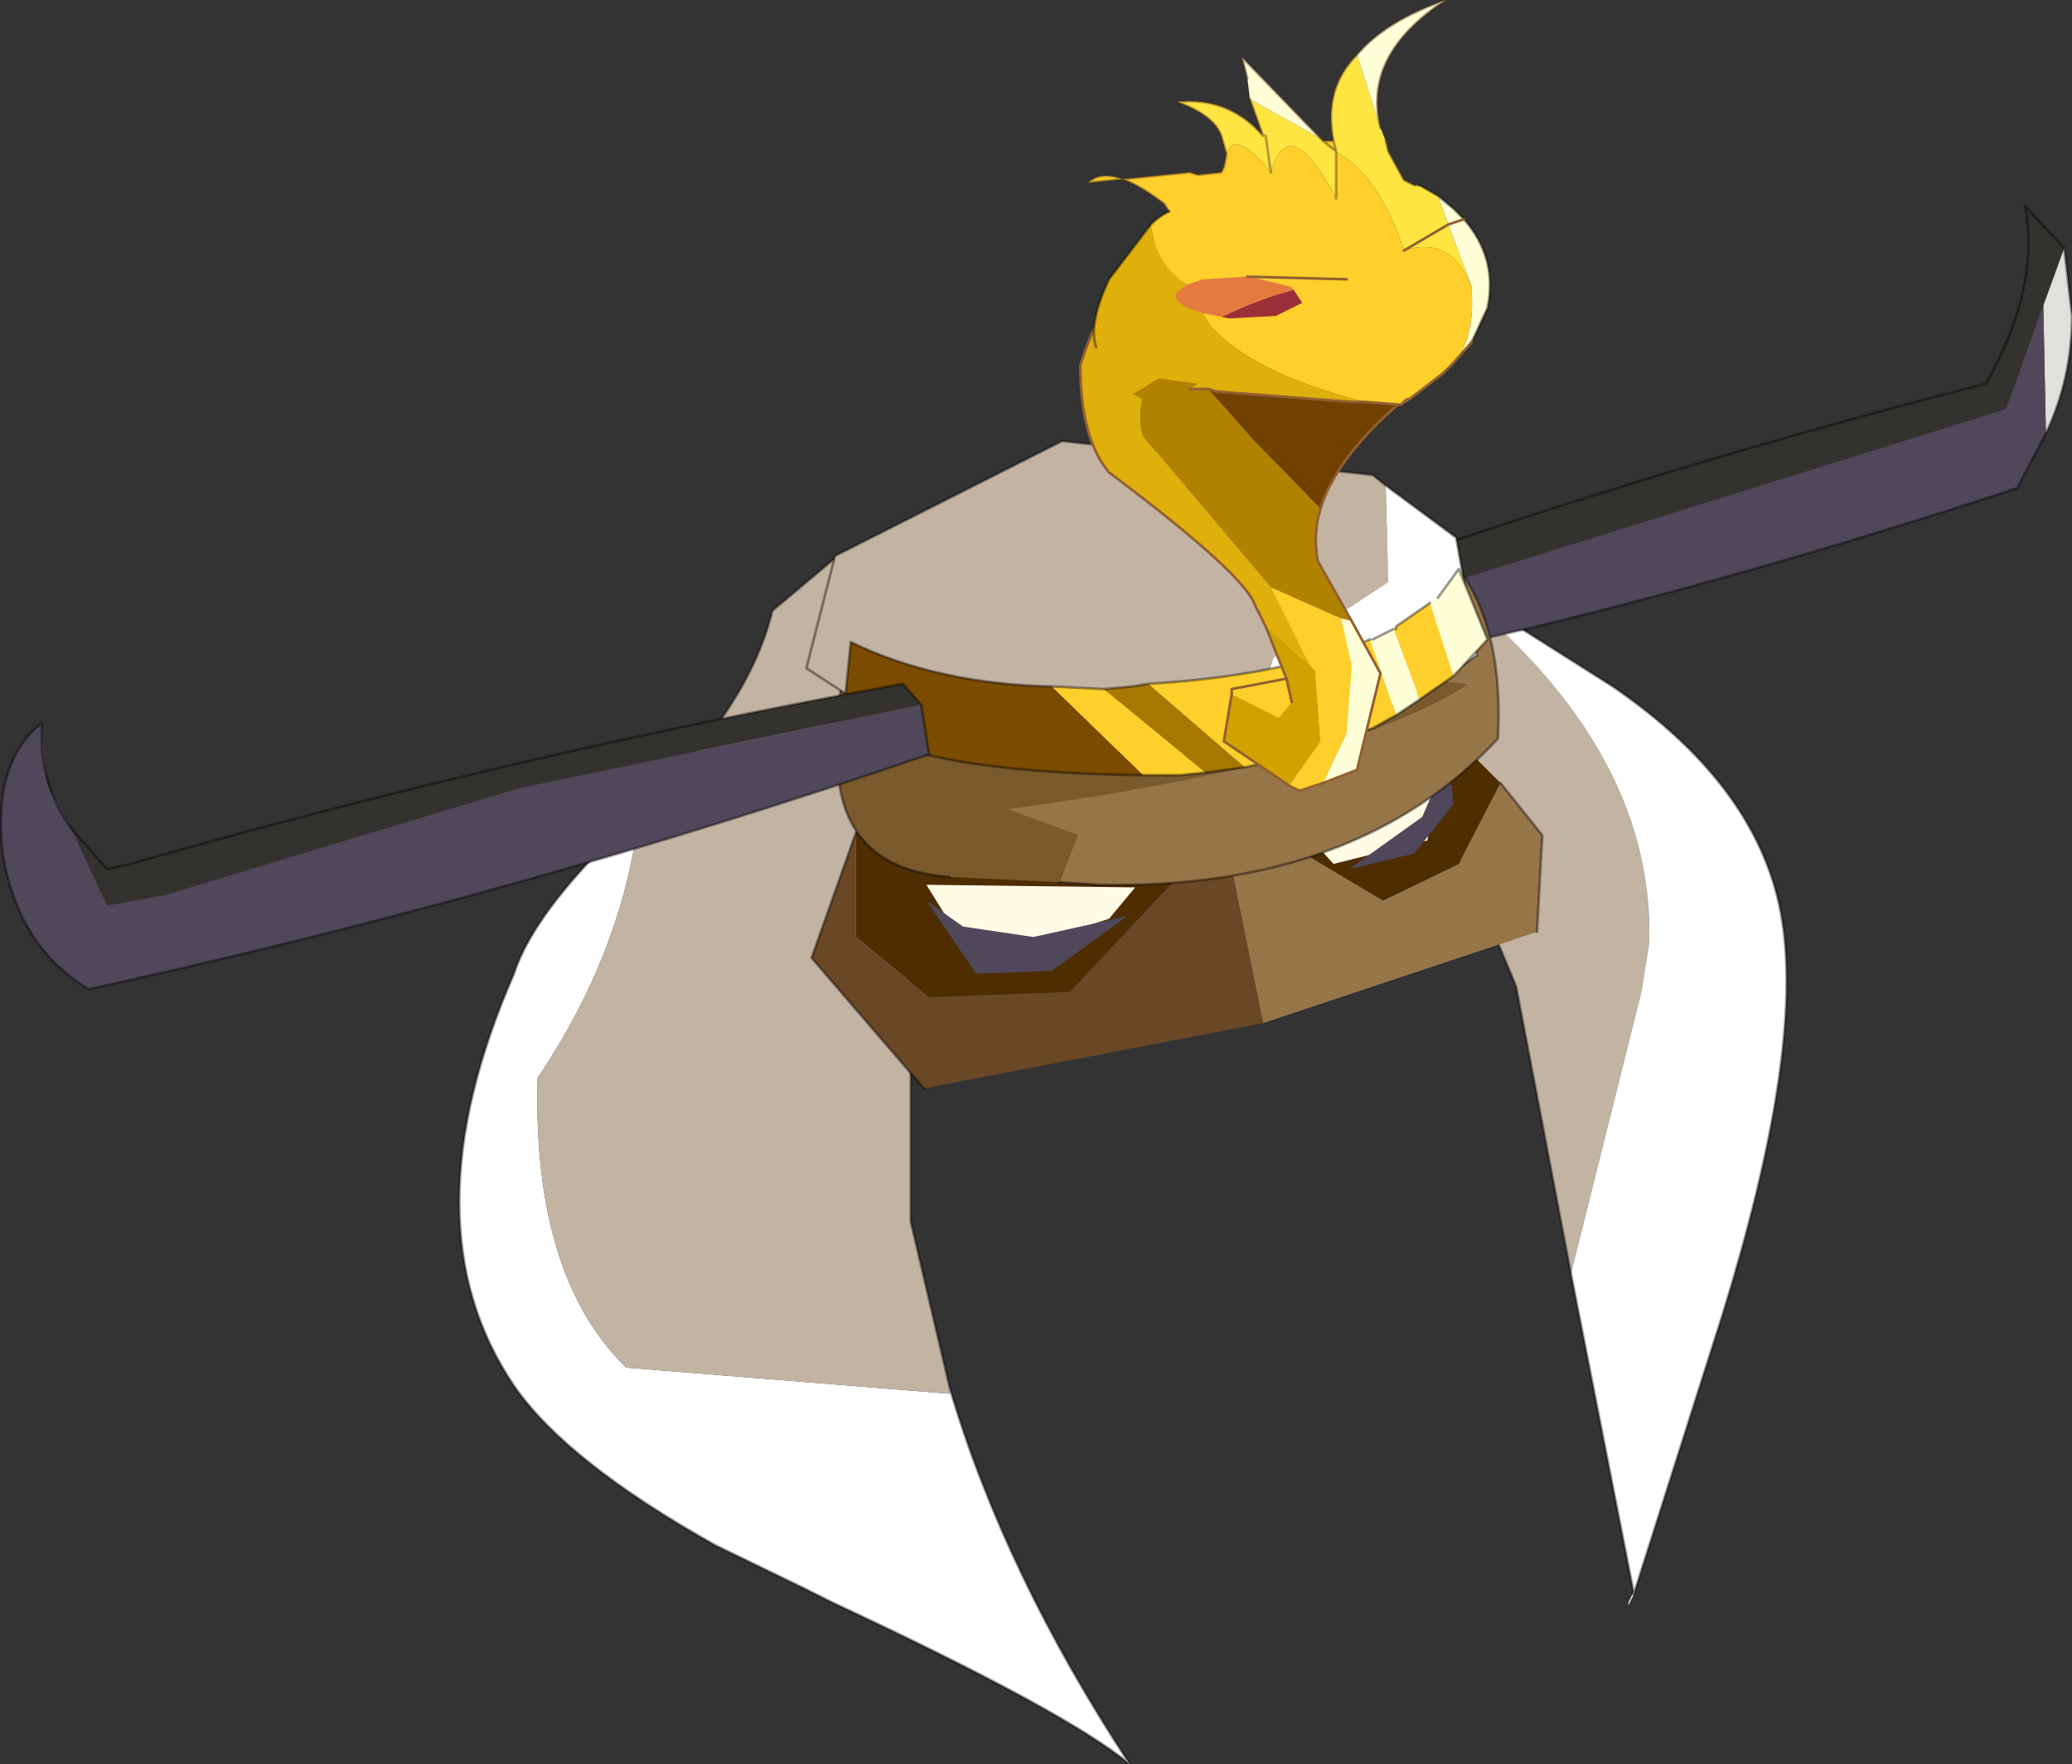 <?xml version="1.0"?>
<svg xmlns="http://www.w3.org/2000/svg" xmlns:xlink="http://www.w3.org/1999/xlink" width="39.7px" height="33.8px"><rect width="100%" height="100%" fill="#333333" stroke="none"/><g transform="matrix(1, 0, 0, 1, -248.9, -190)"><use xlink:href="#object-0" width="39.7" height="33.8" transform="matrix(1, 0, 0, 1, 248.9, 190)"/></g><defs><g transform="matrix(1, 0, 0, 1, 22.65, 19.3)" id="object-0"><use xlink:href="#object-1" width="39.7" height="33.8" transform="matrix(1, 0, 0, 1, -22.65, -19.3)"/></g><g transform="matrix(1, 0, 0, 1, 22.65, 19.3)" id="object-1"><path fill-rule="evenodd" fill="#c3b3a3" stroke="none" d="M4.6 -8.45L4.85 -8.3Q9.05 -5.1 8.95 -1.25L8.8 -0.3L7.45 5.1L6.4 -0.4Q4.1 -6.1 0.5 -9.55L2.05 -9.9L4.6 -8.45"/><path fill-rule="evenodd" fill="#ffffff" stroke="none" d="M4.85 -8.3L8.25 -6.15Q11.1 -4.2 11.5 -1.65Q11.9 0.9 10.35 5.9L8.65 11.25L8.55 11.45L8.55 11.4L8.65 11.2L7.45 5.1L8.8 -0.3L8.95 -1.25Q9.05 -5.1 4.85 -8.3M8.65 11.25L8.65 11.2L8.65 11.25"/><path fill="none" stroke="#000000" stroke-opacity="0.4" stroke-width="0.05" stroke-linecap="round" stroke-linejoin="round" d="M4.85 -8.3L8.25 -6.15Q11.1 -4.2 11.5 -1.65Q11.9 0.9 10.35 5.9L8.65 11.25L8.65 11.2L7.45 5.1L6.4 -0.4Q4.1 -6.1 0.5 -9.55L2.05 -9.9L4.6 -8.45"/><path fill-rule="evenodd" fill="#ffffff" stroke="none" d="M-4.45 7.3Q-3.4 10.85 -1 14.5Q-2.2 13.5 -6.7 11.4L-7.3 11.1L-8.95 10.3Q-11.8 8.7 -12.8 7.25Q-14.9 4.15 -12.8 -0.65Q-12.4 -1.9 -10.4 -3.75Q-10.7 -1.1 -12.35 1.35Q-12.45 5.15 -10.65 6.9L-4.45 7.4L-4.45 7.3"/><path fill-rule="evenodd" fill="#c3b3a3" stroke="none" d="M-4.45 7.3L-4.45 7.4L-10.65 6.9Q-12.45 5.15 -12.35 1.35Q-10.7 -1.1 -10.4 -3.75L-10.3 -3.85Q-8.3 -5.75 -7.85 -7.6L-6.6 -8.65Q-5.85 -6.6 -5.65 -5.25L-5.6 -5.05L-5.3 -2.15L-5.2 -0.75L-5.2 4.1L-4.45 7.3"/><path fill="none" stroke="#000000" stroke-opacity="0.4" stroke-width="0.05" stroke-linecap="round" stroke-linejoin="round" d="M-10.4 -3.75Q-12.4 -1.9 -12.8 -0.65Q-14.9 4.15 -12.8 7.25Q-11.8 8.7 -8.95 10.3L-7.3 11.1L-6.7 11.4Q-2.2 13.5 -1 14.5Q-3.4 10.85 -4.45 7.3L-5.2 4.1L-5.2 -0.75M-10.4 -3.75L-10.3 -3.85Q-8.3 -5.75 -7.85 -7.6L-6.6 -8.65Q-5.85 -6.6 -5.65 -5.25M-5.6 -5.05L-5.3 -2.15"/><path fill-rule="evenodd" fill="#967549" stroke="none" d="M6.1 -4.3L6.9 -3.3L6.8 -1.45L1.55 0.3L0.9 -2.9L2 -3.15L3.85 -2.05L5.3 -2.75L6.1 -4.3"/><path fill-rule="evenodd" fill="#6a4826" stroke="none" d="M1.55 0.3L-4.95 1.55L-7.1 -0.95L-6.25 -3.35L-6.25 -1.35L-4.85 -0.2L-2.15 -0.3L0.1 -2.7L0.9 -2.9L1.55 0.3"/><path fill-rule="evenodd" fill="#4e2d01" stroke="none" d="M-6.25 -3.35L4.9 -5.5L6.1 -4.3L5.3 -2.75L3.85 -2.05L2 -3.15L0.9 -2.9L0.1 -2.7L-2.15 -0.3L-4.85 -0.2L-6.25 -1.35L-6.25 -3.35"/><path fill="none" stroke="#000000" stroke-opacity="0.4" stroke-width="0.05" stroke-linecap="round" stroke-linejoin="round" d="M6.1 -4.3L6.9 -3.3L6.8 -1.45M-4.95 1.55L-7.1 -0.95L-6.25 -3.35"/><path fill-rule="evenodd" fill="#e1e0dc" stroke="none" d="M16.5 -13.45L16.9 -14.55L17.05 -13.25Q17.05 -12.05 16.55 -11L16.5 -13.45"/><path fill-rule="evenodd" fill="#33322e" stroke="none" d="M16.9 -14.55L16.5 -13.45L15.8 -11.5L15.75 -11.45L1.15 -6.9L1.4 -7.6Q8.35 -10.15 15.4 -11.95Q16.45 -13.8 16.15 -15.35L16.9 -14.55"/><path fill-rule="evenodd" fill="#4f485b" stroke="none" d="M16.5 -13.45L16.55 -11L16.5 -10.9L16 -9.95Q11.3 -8.4 6.8 -7.3L1.15 -6L1.15 -6.9L15.75 -11.45L15.8 -11.5L16.5 -13.45M16.5 -10.9L16.55 -11L16.5 -10.9"/><path fill="none" stroke="#000000" stroke-opacity="0.4" stroke-width="0.05" stroke-linecap="round" stroke-linejoin="round" d="M16.55 -11Q17.05 -12.05 17.05 -13.25L16.9 -14.55L16.15 -15.35Q16.45 -13.8 15.4 -11.95Q8.35 -10.15 1.4 -7.6L1.15 -6.9L1.15 -6L6.8 -7.3Q11.3 -8.4 16 -9.95L16.5 -10.9L16.55 -11"/><path fill-rule="evenodd" fill="#fffce6" stroke="none" d="M4.7 -3.2L2.9 -2.75L2.45 -3.25L5 -5.25L4.7 -3.2"/><path fill-rule="evenodd" fill="#4f485b" stroke="none" d="M4.45 -2.95L3.2 -2.65L4.6 -3.65L5.1 -4.8L5.2 -3.9L4.45 -2.95"/><path fill-rule="evenodd" fill="#fffce6" stroke="none" d="M-4 -0.9Q-2.75 -1.25 -1.4 -1.7L-0.9 -2.3L-4.9 -2.35L-4 -0.9"/><path fill-rule="evenodd" fill="#4f485b" stroke="none" d="M-4.9 -2.05L-4.2 -1.55L-2.85 -1.35L-1.05 -1.75L-2.5 -0.7L-3.95 -0.65L-4.9 -2.05"/><path fill-rule="evenodd" fill="#7a592d" stroke="none" d="M-2.35 -2.4L-4.45 -2.5Q-6.5 -2.65 -6.6 -4.6Q-6.75 -6.55 -6 -6.8L-4.35 -7.3L5.5 -6.2Q3.25 -4.7 -3.35 -3.8L-2 -3.3L-2.35 -2.4"/><path fill-rule="evenodd" fill="#967549" stroke="none" d="M-4.35 -7.3L-4.3 -7.35Q1.55 -9.2 4.65 -9.05Q6.2 -7.9 6.05 -5.15Q3.35 -2.25 -1.6 -2.35L-2.35 -2.4L-2 -3.3L-3.35 -3.8Q3.25 -4.7 5.5 -6.2L-4.35 -7.3"/><path fill="none" stroke="#000000" stroke-opacity="0.4" stroke-width="0.05" stroke-linecap="round" stroke-linejoin="round" d="M-4.45 -2.5Q-6.5 -2.65 -6.6 -4.6Q-6.75 -6.55 -6 -6.8L-4.35 -7.3M-4.3 -7.35Q1.55 -9.2 4.65 -9.05Q6.2 -7.9 6.05 -5.15Q3.35 -2.25 -1.6 -2.35L-2.35 -2.4"/><path fill-rule="evenodd" fill="#c3b3a3" stroke="none" d="M1.05 -4.75L-5.05 -5.1L-7.2 -6.5L-6.65 -8.65L-2.3 -10.85L3.65 -10.2L3.9 -10L3.95 -8.15L1.75 -6.7L1.1 -4.75L1.05 -4.75"/><path fill-rule="evenodd" fill="#ffffff" stroke="none" d="M3.9 -10L5.25 -9L5.65 -6.75Q4.05 -5.55 1.1 -4.75L1.75 -6.7L3.95 -8.15L3.9 -10"/><path fill="none" stroke="#000000" stroke-opacity="0.4" stroke-width="0.05" stroke-linecap="round" stroke-linejoin="round" d="M1.05 -4.75L-5.05 -5.1L-7.2 -6.5L-6.65 -8.65L-2.3 -10.85L3.65 -10.2L3.9 -10L5.25 -9L5.65 -6.75Q4.05 -5.55 1.1 -4.75"/><path fill-rule="evenodd" fill="#ffcf2b" stroke="none" d="M0.45 -4.5L-0.05 -4.45L-0.75 -4.45L-2.5 -6.15L-1.5 -6.1L0.45 -4.5M-0.65 -6.2Q1.9 -6.35 3.6 -7.05L4.1 -5.6L3.65 -5.35L1.65 -4.7L1.2 -4.6L-0.65 -6.2M4.05 -7.25L4.1 -7.25L4.1 -7.3L4.75 -7.75L5.2 -6.35L4.55 -5.9L4.05 -7.25"/><path fill-rule="evenodd" fill="#7b4b00" stroke="none" d="M-0.75 -4.45Q-5.15 -4.5 -6.5 -5.5L-6.35 -7Q-4.7 -6.2 -2.5 -6.15L-0.75 -4.45"/><path fill-rule="evenodd" fill="#a77700" stroke="none" d="M-1.5 -6.1L-0.95 -6.15L-0.65 -6.2L1.2 -4.6L0.45 -4.5L-1.5 -6.1"/><path fill-rule="evenodd" fill="#ffffd7" stroke="none" d="M3.6 -7.05L3.65 -7.05L4.05 -7.25L4.55 -5.9L4.1 -5.6L3.6 -7.05M4.75 -7.75L4.9 -7.85L5.3 -8.4L5.85 -7.05L5.2 -6.35L4.75 -7.75"/><path fill="none" stroke="#000000" stroke-opacity="0.4" stroke-width="0.05" stroke-linecap="round" stroke-linejoin="round" d="M0.45 -4.5L-0.05 -4.45L-0.75 -4.45Q-5.15 -4.5 -6.5 -5.5L-6.35 -7Q-4.7 -6.2 -2.5 -6.15L-1.5 -6.1L-0.95 -6.15L-0.65 -6.2Q1.9 -6.35 3.6 -7.05M3.65 -7.05L4.05 -7.25M4.1 -7.25L4.1 -7.3L4.75 -7.75M4.9 -7.85L5.3 -8.4L5.85 -7.05L5.2 -6.35L4.55 -5.9L4.1 -5.6L3.65 -5.35L1.65 -4.7L1.2 -4.6L0.45 -4.5"/><path fill-rule="evenodd" fill="#33322e" stroke="none" d="M-5 -5.8L-12.7 -4.2L-19.5 -2.15L-20.6 -1.95L-21.3 -3.45L-20.6 -2.65L-20.15 -2.75Q-12.8 -4.85 -5.35 -6.2L-5 -5.8"/><path fill-rule="evenodd" fill="#4f485b" stroke="none" d="M-21.3 -3.45L-20.6 -1.95L-19.5 -2.15L-12.7 -4.2L-5 -5.8L-4.85 -4.85Q-12.7 -2.15 -20.95 -0.35Q-22.3 -1.15 -22.6 -2.95Q-22.8 -4.7 -21.85 -5.45L-21.85 -5.35Q-21.9 -4.3 -21.3 -3.45Q-21.9 -4.3 -21.85 -5.35L-21.75 -4.3L-21.3 -3.45"/><path fill="none" stroke="#000000" stroke-opacity="0.4" stroke-width="0.05" stroke-linecap="round" stroke-linejoin="round" d="M-5 -5.8L-5.35 -6.2Q-12.8 -4.85 -20.15 -2.75L-20.6 -2.65L-21.3 -3.45Q-21.9 -4.3 -21.85 -5.35L-21.85 -5.45Q-22.8 -4.7 -22.6 -2.95Q-22.3 -1.15 -20.95 -0.35Q-12.7 -2.15 -4.85 -4.85L-5 -5.8"/><path fill-rule="evenodd" fill="#d1a100" stroke="none" d="M2.05 -4.25L0.8 -5.1L0.95 -6L1.85 -5.55L2.1 -5.85L2 -6.3L1.6 -7.3L2.45 -6.55L2.55 -6.45L2.65 -5.1L2.05 -4.25"/><path fill-rule="evenodd" fill="#ffcf2b" stroke="none" d="M0.95 -6L0.95 -6.1L2 -6.3L2.1 -5.85L1.85 -5.55L0.95 -6M2.7 -4.3L2.25 -4.15L2.05 -4.25L2.65 -5.1L2.55 -6.45L2.45 -6.55L1.7 -8.05L3.05 -7.45L3.25 -6.55L3.15 -5.25L2.7 -4.3"/><path fill-rule="evenodd" fill="#dfaf0b" stroke="none" d="M1.6 -7.3L1.4 -7.7Q1.2 -8.3 -1.4 -10.25Q-1.95 -10.9 -1.95 -12.3Q-1.45 -13.95 -0.15 -15L3.25 -15.6L4.15 -14.25L4.3 -13.95Q1.9 -14.1 -0.3 -12.6Q-0.95 -11.7 -0.75 -10.95L1.7 -8.05L2.45 -6.55L1.6 -7.3"/><path fill-rule="evenodd" fill="#714100" stroke="none" d="M4.3 -13.95Q4.6 -13.1 4.25 -11.65Q2.95 -10.55 2.65 -9.55L-0.3 -12.6Q1.9 -14.1 4.3 -13.95"/><path fill-rule="evenodd" fill="#b18100" stroke="none" d="M2.65 -9.55Q2.5 -9.05 2.6 -8.55L3.25 -7.4L3.05 -7.45L1.7 -8.05L-0.75 -10.95Q-0.95 -11.7 -0.3 -12.6L2.65 -9.55"/><path fill-rule="evenodd" fill="#ffffd7" stroke="none" d="M3.25 -7.4L3.8 -6.4L3.35 -4.55L2.7 -4.3L3.15 -5.25L3.25 -6.55L3.05 -7.45L3.25 -7.4"/><path fill="none" stroke="#926030" stroke-width="0.05" stroke-linecap="round" stroke-linejoin="round" d="M2.05 -4.25L0.8 -5.1L0.95 -6L0.95 -6.1L2 -6.3L1.6 -7.3L1.4 -7.7Q1.2 -8.3 -1.4 -10.25Q-1.95 -10.9 -1.95 -12.3Q-1.45 -13.95 -0.15 -15L3.25 -15.6L4.15 -14.25L4.3 -13.95Q4.6 -13.1 4.25 -11.65Q2.95 -10.55 2.65 -9.55Q2.5 -9.05 2.6 -8.55L3.25 -7.4L3.8 -6.4L3.35 -4.55L2.7 -4.3L2.25 -4.15L2.05 -4.25M2.1 -5.85L2 -6.3"/><path fill-rule="evenodd" fill="#ffe541" stroke="none" d="M0.85 -16.35L0.75 -16.7Q0.6 -17.1 -0.1 -17.35Q0.9 -17.45 1.55 -16.7L1.3 -17.4L2.65 -16.65L2.7 -16.6L2.95 -16.4L2.9 -16.6Q2.7 -17.6 3.35 -18.25L3.8 -16.85L3.9 -16.6L3.95 -16.4L4.25 -15.85L4.45 -15.75L4.55 -15.75L4.9 -15.55L5.1 -15L4.25 -14.5Q5.15 -14.8 5.55 -13.8L5.1 -15L4.25 -14.5Q3.8 -15.9 2.95 -16.4L2.95 -15.5Q2.05 -17.2 1.7 -16Q1 -16.85 0.85 -16.35M1.55 -16.7L1.6 -16.7L1.7 -16L1.6 -16.7L1.55 -16.7"/><path fill-rule="evenodd" fill="#ffffd7" stroke="none" d="M1.3 -17.4L1.25 -17.8L1.15 -18.2L2.65 -16.65L1.3 -17.4M3.35 -18.25Q3.9 -18.9 5.05 -19.3Q3.45 -18.25 3.8 -16.85L3.35 -18.25M4.9 -15.55L5.2 -15.3L5.4 -15.1Q6.05 -14.35 5.85 -13.4L5.55 -12.75L5.2 -12.35Q5.6 -12.8 5.55 -13.7L5.55 -13.8L5.1 -15L4.9 -15.55M5.4 -15.1L5.1 -15L5.4 -15.1"/><path fill-rule="evenodd" fill="#ffcf2b" stroke="none" d="M2.7 -16.6L2.9 -16.6L2.95 -16.4L2.7 -16.6M5.2 -12.35L5.15 -12.3L5 -12.15L4.35 -11.65L4.3 -11.6L4.3 -11.65L4.2 -11.55L4.15 -11.55L3.5 -11.6Q1.35 -12.15 0.55 -13.05L0.4 -13.3L0.9 -13.2L1.8 -13.25L2.3 -13.5L2.1 -13.8L1.3 -14L1.25 -14L0.4 -13.95L0.1 -13.85Q-0.5 -14.2 -0.6 -15Q-0.45 -15.15 -0.25 -15.25L-0.35 -15.4Q-1.4 -16.2 -1.8 -15.8L0.15 -16L0.3 -15.95L0.75 -16L0.8 -16.1L0.85 -16.35Q1 -16.85 1.7 -16Q2.05 -17.2 2.95 -15.5L2.95 -16.4Q3.8 -15.9 4.25 -14.5Q5.15 -14.8 5.55 -13.8L5.55 -13.7Q5.6 -12.8 5.2 -12.35M1.25 -14L3.15 -13.95L1.25 -14M4.3 -11.65L4.35 -11.65L4.3 -11.65"/><path fill-rule="evenodd" fill="#d1a100" stroke="none" d="M4.3 -11.6L4.2 -11.55L4.3 -11.65L4.3 -11.6"/><path fill-rule="evenodd" fill="#714100" stroke="none" d="M4.15 -11.55L3.15 -11.1L1.3 -10.95L0.5 -11.85L0.65 -11.8L3.25 -11.6L3.5 -11.6L4.15 -11.55"/><path fill-rule="evenodd" fill="#b18100" stroke="none" d="M1.3 -10.95Q0.15 -11 -0.65 -11.6L-0.95 -11.75L-0.45 -12.05L0.3 -11.95L0.15 -11.85L0.5 -11.85L1.3 -10.95"/><path fill-rule="evenodd" fill="#dfaf0b" stroke="none" d="M-0.95 -11.75L-1.05 -11.85L-1.65 -12.65Q-1.8 -13.1 -1.4 -13.95L-0.6 -15Q-0.5 -14.2 0.1 -13.85L-0.1 -13.7Q-0.2 -13.55 0.1 -13.4L0.4 -13.3L0.55 -13.05Q1.35 -12.15 3.5 -11.6L3.25 -11.6L0.65 -11.8L0.5 -11.85L0.15 -11.85L0.3 -11.95L-0.45 -12.05L-0.95 -11.75"/><path fill-rule="evenodd" fill="#f40bae" fill-opacity="0.322" stroke="none" d="M0.4 -13.3L0.1 -13.4Q-0.2 -13.55 -0.1 -13.7L0.1 -13.85L0.4 -13.95L1.25 -14L1.3 -14L2.1 -13.8L2.3 -13.5L1.8 -13.25L0.9 -13.2L0.4 -13.3"/><path fill="none" stroke="#4d2e1a" stroke-opacity="0.4" stroke-width="0.05" stroke-linecap="round" stroke-linejoin="round" d="M0.85 -16.35L0.75 -16.7Q0.6 -17.1 -0.1 -17.35Q0.9 -17.45 1.55 -16.7L1.3 -17.4M1.25 -17.8L1.15 -18.2L2.65 -16.65L2.7 -16.6L2.9 -16.6Q2.7 -17.6 3.35 -18.25Q3.9 -18.9 5.05 -19.3Q3.45 -18.25 3.8 -16.85M3.9 -16.6L3.95 -16.4L4.25 -15.85L4.45 -15.75L4.55 -15.75M-0.25 -15.25L-0.35 -15.4Q-1.4 -16.2 -1.8 -15.8L0.15 -16L0.3 -15.95L0.75 -16L0.8 -16.1L0.85 -16.35M1.7 -16L1.6 -16.7L1.55 -16.7M2.7 -16.6L2.95 -16.4L2.9 -16.6M2.95 -16.4L2.95 -15.5"/><path fill="none" stroke="#000000" stroke-opacity="0.4" stroke-width="0.05" stroke-linecap="round" stroke-linejoin="round" d="M4.55 -15.75L4.9 -15.55L5.2 -15.3L5.4 -15.1Q6.05 -14.35 5.85 -13.4L5.55 -12.75M-1.65 -12.65Q-1.8 -13.1 -1.4 -13.95L-0.6 -15Q-0.45 -15.15 -0.25 -15.25"/><path fill="none" stroke="#926030" stroke-width="0.05" stroke-linecap="round" stroke-linejoin="round" d="M5.55 -12.75L5.2 -12.35L5.15 -12.3L5 -12.15L4.35 -11.65L4.3 -11.65L4.2 -11.55L4.15 -11.55L3.5 -11.6L3.25 -11.6L0.65 -11.8L0.5 -11.85L0.15 -11.85M3.15 -13.95L1.25 -14M5.1 -15L5.4 -15.1M5.1 -15L4.25 -14.5"/></g></defs></svg>
